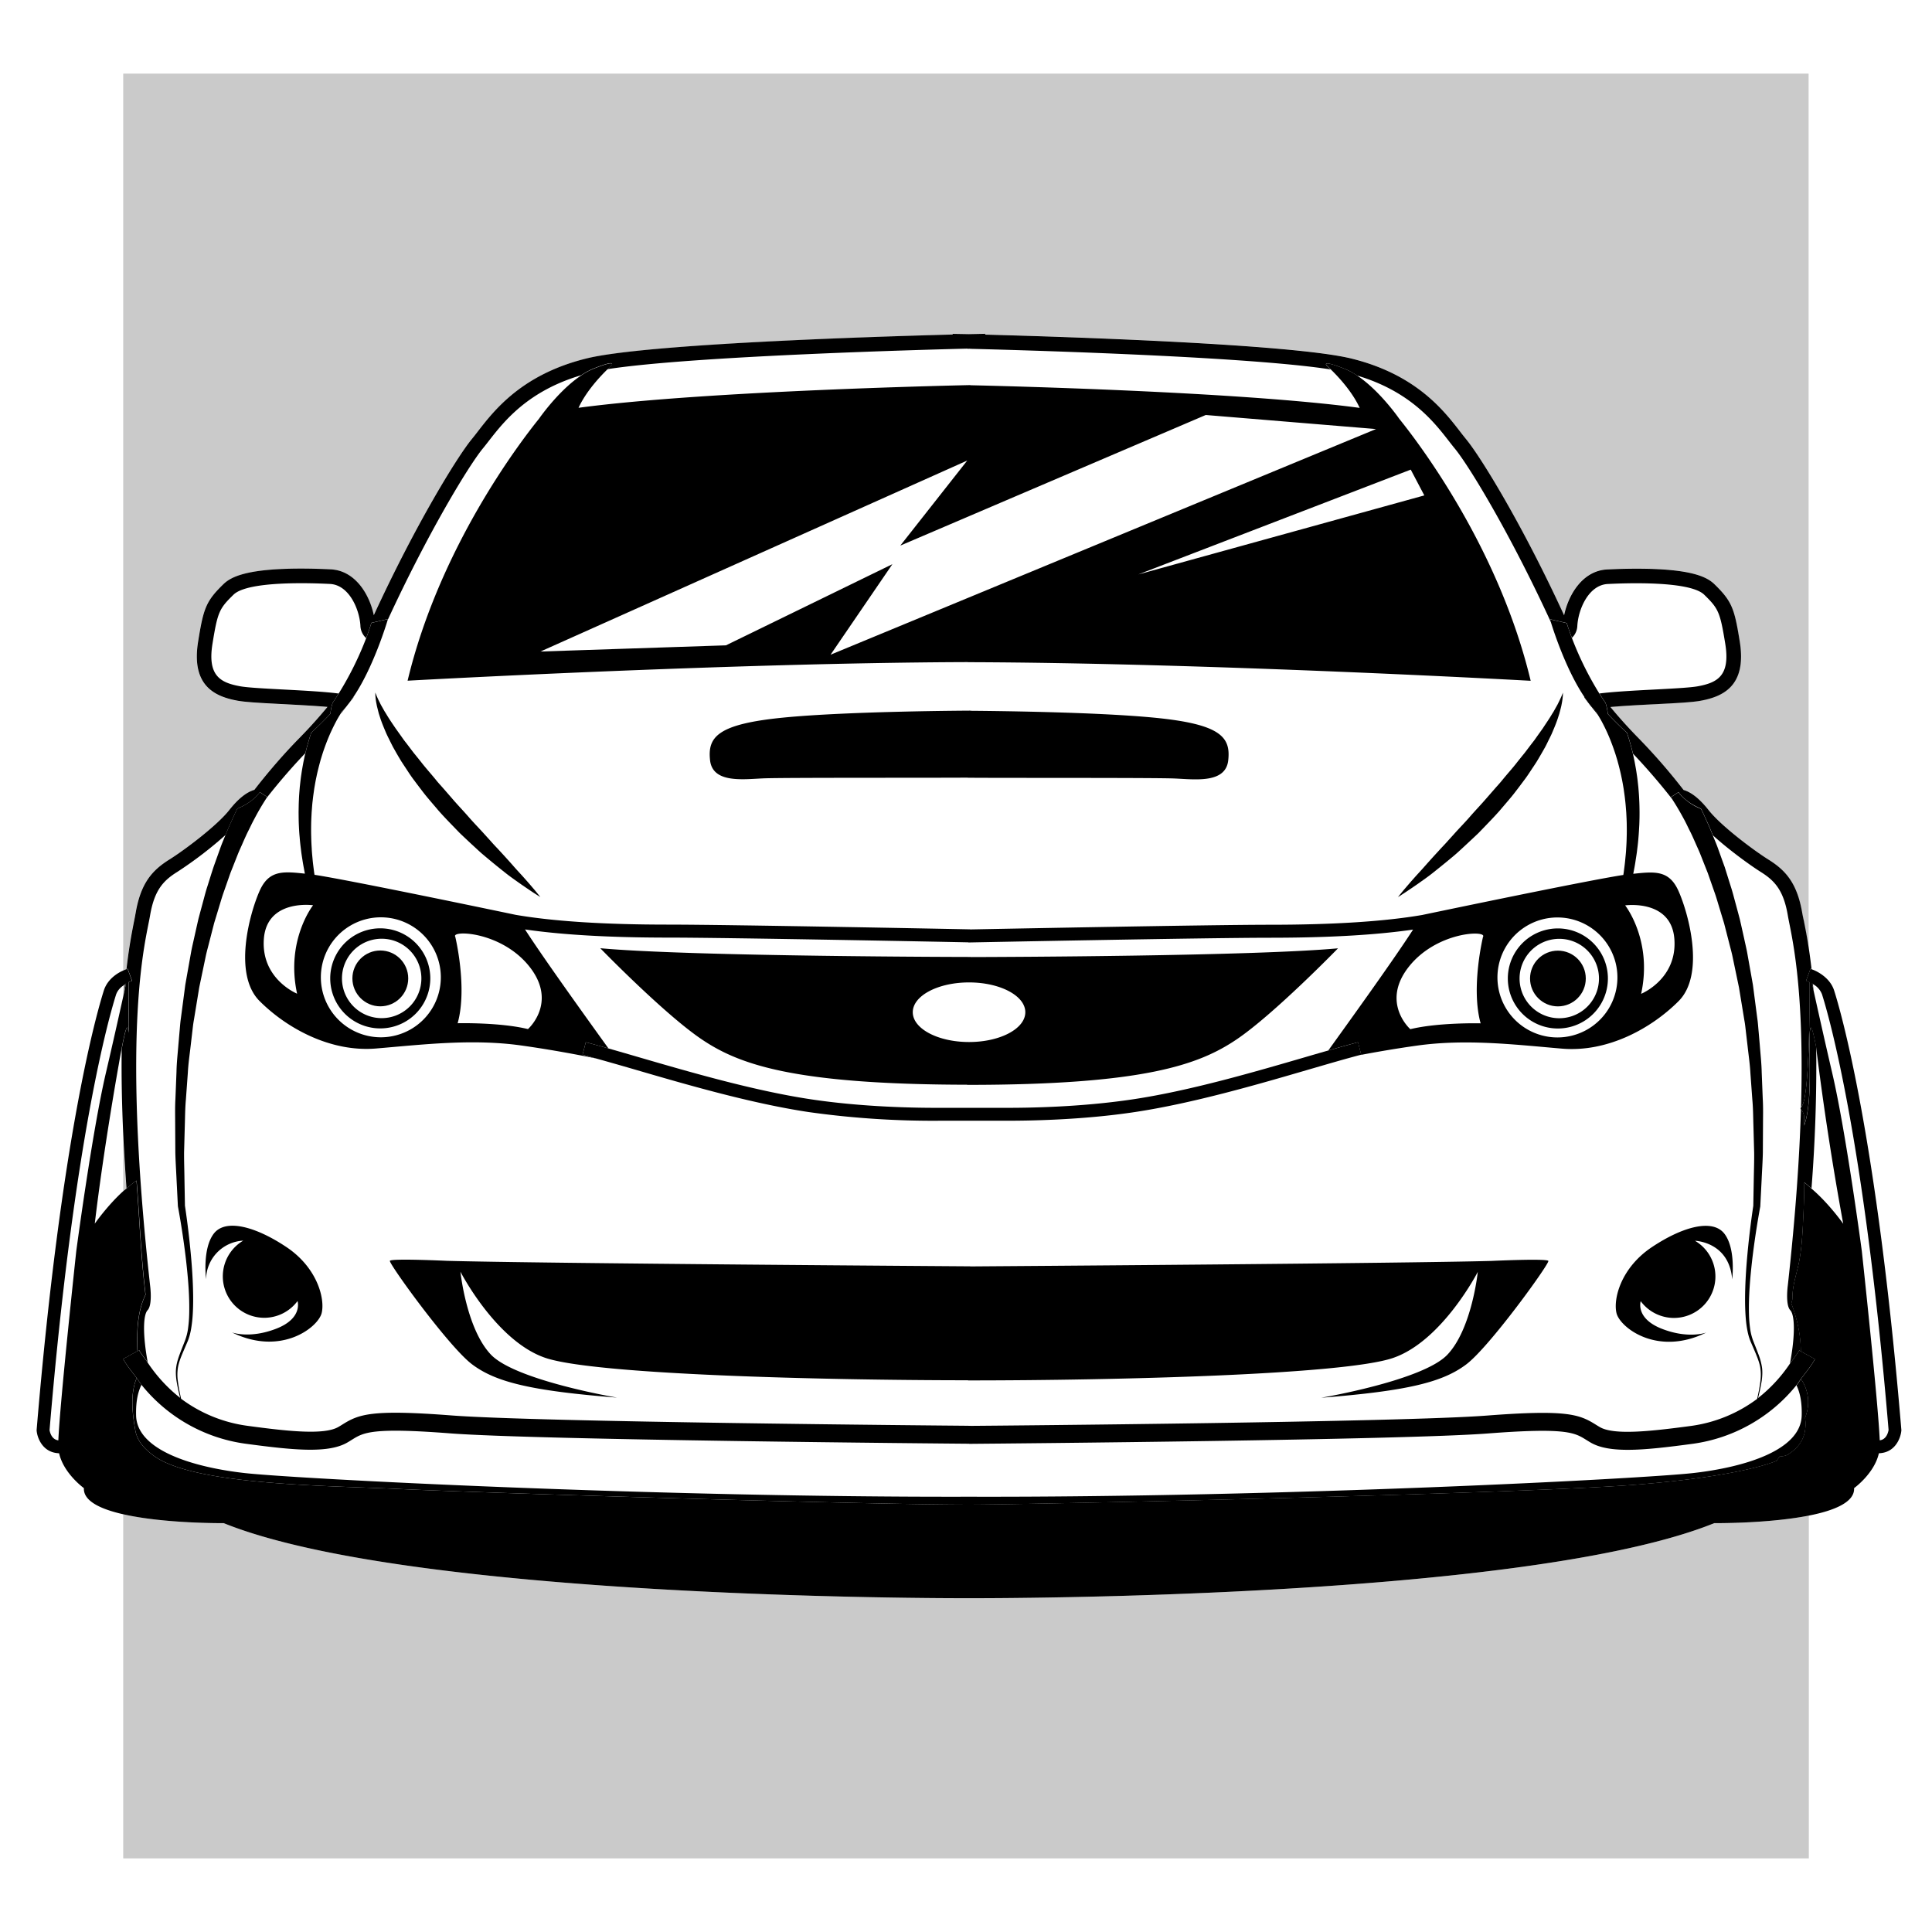 <?xml version="1.0"?>
<svg xmlns="http://www.w3.org/2000/svg" height="40px" width="40px" viewBox="0 0 40 40">
  <g id="svg">
    <path d="M2.517 21.719c-.018.098-.037.196-.059.325 0 0-.312 1.73-.496 3.291 0 0 .257-.371.589-.673v-1.123a29.272 29.272 0 0 1-.034-1.82M2.551 20.633v-.227a.368.368 0 0 0-.147.182c-.141.445-.872 2.97-1.378 9.019.007.044.041.195.182.213.032-.783.371-3.918.371-3.918s.326-2.454.61-3.674c.154-.664.279-1.22.362-1.595M37.536 20.378l.012.131c.081.367.215.972.389 1.72.284 1.22.61 3.674.61 3.674s.339 3.135.371 3.918c.141-.018.175-.169.182-.213-.506-6.049-1.237-8.574-1.378-9.019a.411.411 0 0 0-.186-.211M37.504 24.605c.365.309.659.73.659.73-.184-1.56-.496-3.291-.496-3.291a16.129 16.129 0 0 0-.065-.362c.013.765-.011 1.728-.098 2.923" style="fill:none"/>
    <path d="M2.551 24.663c.021-.019.044-.034.065-.052-.028-.379-.05-.739-.065-1.071zM2.57 20.545l.014-.163c-.011.007-.022.016-.033.025v.227a2.64 2.64 0 0 1 .019-.089M2.615 20.068c.054-.47.117-.789.159-1 .013-.065.024-.118.031-.163.106-.625.347-.888.701-1.109.304-.19.978-.694 1.236-1.021.183-.232.355-.371.521-.42.152-.197.503-.636.93-1.07.235-.239.435-.467.584-.647a24.37 24.37 0 0 0-.924-.058c-.411-.021-.766-.039-.939-.071-.457-.084-.963-.299-.814-1.225.11-.682.159-.832.523-1.187.154-.151.477-.323 1.614-.323.246 0 .467.009.61.016.506.026.801.519.89.949.871-1.894 1.735-3.291 2.029-3.646a5.92 5.92 0 0 0 .12-.152c.342-.443.914-1.186 2.252-1.517 1.234-.305 6.036-.455 7.584-.496v-.016l.336.006.336-.008v.016c1.547.041 6.35.19 7.584.496 1.338.331 1.911 1.074 2.252 1.517.043.056.082.107.12.152.294.356 1.158 1.753 2.029 3.646.089-.43.384-.923.89-.949.142-.007.363-.016.61-.016 1.137 0 1.46.173 1.614.323.365.355.413.505.523 1.187.15.926-.357 1.141-.815 1.225-.173.032-.528.05-.939.071-.265.014-.639.033-.924.058.149.18.349.408.584.647.427.434.778.873.93 1.07.166.049.338.188.521.42.258.327.932.831 1.236 1.021.354.221.595.484.701 1.109l.031.163c.028.141.066.332.104.582V1.524H2.551v18.571l.038-.017zM35.492 31.535c-3.873 1.565-14.885 1.555-15.43 1.554-.544.001-11.556.011-15.429-1.554 0 0-1.226.012-2.082-.184v7.125H37.45v-7.097c-.846.168-1.958.156-1.958.156" style="opacity:.21"/>
    <path d="m37.515 20.362.032.147-.012-.131zM7.08 14.734s0 .001 0 0c-.01.015-.018.031-.026.045l.114-.143a1.995 1.995 0 0 1-.088.098M33.091 14.809l-.041-.071v-.001a2.115 2.115 0 0 1-.1-.111 2.29 2.29 0 0 1-.141-.193c-.002.001-.008.002-.01.004-.001 0 .109.15.292.372" style=""/>
    <path d="M37.314 18.905c-.106-.625-.347-.888-.701-1.109-.304-.19-.978-.694-1.236-1.021-.183-.232-.355-.371-.521-.42a12.408 12.408 0 0 0-.93-1.07 10.343 10.343 0 0 1-.584-.647c.285-.026.659-.045.924-.058.411-.021.766-.039.939-.071.458-.084.964-.299.815-1.225-.11-.682-.159-.832-.523-1.187-.154-.151-.477-.323-1.614-.323-.246 0-.468.009-.61.016-.506.026-.801.519-.89.949-.871-1.894-1.735-3.291-2.029-3.646a5.92 5.92 0 0 1-.12-.152c-.342-.443-.914-1.186-2.252-1.517-1.234-.305-6.036-.455-7.584-.496v-.017l-.338.007-.336-.006v.014c-1.547.041-6.35.19-7.584.496-1.338.331-1.91 1.074-2.252 1.517a5.92 5.92 0 0 1-.12.152c-.294.356-1.158 1.753-2.029 3.646-.089-.43-.384-.923-.89-.949a12.52 12.52 0 0 0-.61-.016c-1.137 0-1.46.173-1.614.323-.365.355-.413.505-.523 1.187-.15.926.357 1.141.815 1.225.173.032.528.05.939.071.265.014.639.033.924.058-.149.18-.349.408-.584.647-.427.434-.778.873-.93 1.07-.166.049-.338.188-.521.42-.258.327-.932.831-1.236 1.021-.354.221-.595.484-.701 1.109a6.685 6.685 0 0 1-.031.163c-.042.211-.105.531-.159 1l.026-.009.091.249-.052.02-.021.009c0 .201 0 .528.007.882l-.01.169c-.013-.232-.06-.095-.139.332-.008.515.001 1.119.034 1.82.016.332.038.692.065 1.071.069-.059.136-.121.209-.167.064.788.092 1.579.187 2.365l-.005.008c-.165.346-.176.746-.164 1.122l.003.035.033-.018c.051.093.119.169.177.255-.106-.573-.097-.983-.003-1.083.107-.114.051-.516.051-.516-.599-5.414-.089-7.129 0-7.656.089-.527.277-.724.563-.902a8.213 8.213 0 0 0 1.001-.766c.035-.087.07-.173.11-.258.04-.086.076-.173.119-.257l.015-.029c.171-.073.326-.169.446-.316l.019-.027.151.101-.017.029c.139-.18.442-.554.809-.937l.018-.075c.022-.085.046-.17.072-.254l.031-.095a7.1 7.1 0 0 0 .391-.385l.007-.008c.003-.094.044-.223.044-.223s.051-.073.125-.193c-.566-.075-1.727-.093-2.042-.151-.402-.074-.677-.214-.57-.878.107-.663.141-.73.436-1.018.295-.288 1.601-.242 1.997-.222.395.02.61.523.63.864a.36.36 0 0 0 .118.257c.039-.102.076-.207.109-.316l.345-.079-.005.016c.83-1.798 1.676-3.194 1.971-3.551.307-.371.77-1.139 2.032-1.512.081-.054.163-.101.246-.135.57-.228.355-.047.355-.047l-.06.057c1.787-.28 6.827-.411 7.452-.426v.002l.032.001.032-.001v.002c.627.015 5.68.146 7.46.427l-.058-.056s-.211-.181.358.047c.083.033.166.081.247.135 1.255.374 1.716 1.139 2.022 1.509.298.36 1.159 1.783 1.997 3.608l-.022-.072.345.079c.033.106.069.208.107.307a.361.361 0 0 0 .112-.251c.02-.342.234-.844.63-.864.395-.02 1.702-.066 1.997.222.295.288.328.355.436 1.018.107.663-.167.804-.57.878-.313.057-1.465.075-2.035.149.076.122.128.196.128.196s.041.129.044.223l.007.008c.127.133.256.262.391.385l.031.094c.026.084.05.169.072.254l.021.085c.407.427.722.825.83.966-.014-.022-.026-.047-.04-.069l.153-.101c.006.009.012.019.019.027.12.147.275.243.446.316l.015.029c.043.085.079.172.119.257.04.085.075.173.11.26l.003.007c.341.31.78.625.988.756.286.179.474.375.563.902.065.382.348 1.395.273 3.975l.028-.044c.142-.256.152-1.955.151-2.55a.344.344 0 0 0-.021-.009l-.052-.02.091-.249.021.007a11.358 11.358 0 0 0-.055-.417c-.038-.25-.076-.44-.104-.582a3.094 3.094 0 0 1-.033-.159" style=""/>
    <path d="M7.318 14.435a2.716 2.716 0 0 1-.118.162c.072-.092.122-.16.122-.16zM37.066 27.127c.095.101.104.521-.007 1.105.064-.091.136-.175.191-.274l.035.019c0-.337-.074-.672-.197-.994l-.001-.002a.27.27 0 0 0 .024-.114c0-.279.106-.54.151-.813.05-.302.062-.61.077-.915a18 18 0 0 0 .018-.658c.052.036.098.083.148.125a32.95 32.95 0 0 0 .098-2.923c-.095-.501-.14-.559-.137-.073.003.544.036 1.275-.112 1.695l-.001-.177a.243.243 0 0 0-.066-.16c-.03.976-.109 2.168-.272 3.643 0 0-.056.402.051.516M2.61 20.362l-.026.02-.014.163zM37.302 29.311c-.021.717-1.18 1.065-2.239 1.186-1.057.12-8.547.508-15.003.491-6.456.016-13.946-.371-15.003-.491-1.059-.121-2.218-.469-2.239-1.186-.009-.318.047-.51.111-.641-.036-.043-.065-.093-.098-.139-.14.325-.087.748-.03 1.078.042.239.201.395.381.529.836.622 3.684.62 5.114.691s10.041.339 11.953.322 11.364-.232 13.615-.411c2.251-.179 2.921-.496 2.921-.496a.083.083 0 0 0 .008-.012l.059-.085a.258.258 0 0 0 .167-.033c.321-.199.392-.472.354-.761l.009-.024a.843.843 0 0 0-.094-.778c-.032.043-.059.09-.093.131.061.129.116.318.107.629" style=""/>
    <path d="M39.365 29.599c-.508-6.087-1.248-8.641-1.391-9.091-.096-.302-.424-.425-.438-.43l-.032-.012-.021-.007-.091.249.052.02.021.009c.001.595-.008 2.293-.151 2.55-.008.015-.018.029-.028.044l-.01.016c.005.005.004.016.009.022a.24.24 0 0 1 .066.16l.001.177c.148-.42.115-1.15.112-1.695-.003-.486.042-.428.137.073a63.72 63.72 0 0 0 .561 3.653s-.295-.421-.659-.73c-.05-.042-.096-.089-.148-.125-.002.219-.007.439-.018.658-.015.305-.026.614-.077.915-.045.273-.151.534-.151.813a.27.27 0 0 1-.024.114l.001.002c.122.322.196.657.197.994l.294.162c-.083.15-.19.276-.291.41a.84.84 0 0 1 .094.778l-.009.024c.038.289-.033.562-.354.761a.258.258 0 0 1-.167.033l-.059.085-.008.012s-.67.317-2.921.496-11.703.393-13.615.411-10.522-.25-11.952-.321-4.277-.069-5.114-.691c-.18-.134-.339-.29-.381-.529-.058-.33-.111-.753.03-1.078-.096-.129-.2-.25-.28-.395l.296-.163c0-.011-.003-.023-.003-.035-.012-.376-.001-.777.164-1.122l.005-.008c-.096-.786-.124-1.577-.187-2.365-.073.046-.14.109-.209.167-.022.018-.044.033-.065.052-.332.301-.589.673-.589.673.184-1.56.496-3.291.496-3.291.022-.129.04-.227.059-.325.08-.427.127-.564.139-.332l.01-.169a37.571 37.571 0 0 1-.007-.882.344.344 0 0 1 .021-.009l.052-.02-.091-.249-.026.009-.027.01-.038.017c-.083.036-.319.158-.4.413-.143.45-.882 3.003-1.391 9.091l-.001.012.001.012c.013.149.121.437.433.464l.032.003c.094.42.513.721.513.721-.014.267.345.435.813.541.857.196 2.082.184 2.082.184 3.873 1.565 14.885 1.555 15.43 1.554.545.001 11.557.011 15.43-1.554 0 0 1.112.011 1.957-.156.528-.104.953-.278.938-.569 0 0 .419-.301.513-.721l.032-.003c.312-.027.419-.315.433-.464l.001-.012zM1.579 25.903s-.339 3.135-.371 3.918c-.141-.018-.175-.169-.182-.213.506-6.049 1.237-8.574 1.378-9.019a.368.368 0 0 1 .147-.182c.011-.008.022-.018.033-.025.009-.005.018-.015.026-.02l-.04.182-.019.088c-.083.375-.207.931-.362 1.596-.284 1.221-.61 3.675-.61 3.675m37.339 3.917c-.032-.783-.371-3.918-.371-3.918s-.326-2.454-.61-3.674a151.23 151.23 0 0 1-.421-1.867l.021.015a.407.407 0 0 1 .186.211c.141.445.872 2.97 1.378 9.019-.008.045-.042.197-.183.214M11.159 8.67c-.403.499-2.063 2.674-2.72 5.423 0 0 6.62-.369 11.598-.385v.002c4.985.013 11.654.385 11.654.385-.657-2.748-2.317-4.924-2.72-5.423 0 0-.402-.584-.874-.897a1.333 1.333 0 0 0-.247-.135c-.57-.228-.355-.047-.355-.047l.058.056c.122.118.434.439.598.796-2.518-.339-7.485-.456-8.059-.469v-.003s-5.44.11-8.114.47c.163-.355.474-.675.597-.795l.06-.057s.214-.181-.355.047a1.358 1.358 0 0 0-.246.135c-.472.312-.875.897-.875.897m18.049 1.053.281.534-5.922 1.636zm-9.182-.188-1.386 1.761 6.324-2.704 3.525.291-11.293 4.672 1.28-1.874-3.446 1.68-3.84.128z" style=""/>
    <path d="M7.874 21.292a1.036 1.036 0 1 0-.002-2.072 1.036 1.036 0 0 0 .002 2.072m0-1.856a.822.822 0 1 1-.001 1.643.822.822 0 0 1 .001-1.643" style=""/>
    <circle cx="7.874" cy="20.257" r=".578"/>
    <path d="M6.283 15.773c-.016.086-.032.172-.044.259-.014.086-.022.173-.032.26-.007.087-.015.174-.018.26-.005.087-.005.174-.007.26.001.087.001.173.005.26.004.086.008.173.017.259.006.086.016.172.027.257.009.086.024.171.037.256.013.082.03.163.044.244-.453-.049-.746-.075-.938.359-.206.465-.554 1.724 0 2.278s1.456 1.063 2.412.983c.956-.08 1.983-.205 3.002-.063.656.092 1.226.202 1.552.269-.094-.026-.194-.055-.279-.077l.067-.259c.144.037.302.081.47.129-.306-.425-1.326-1.838-1.728-2.464.768.112 1.761.169 2.963.169 1.242 0 5.789.089 6.214.098v.003c.049-.001 4.949-.098 6.246-.098 1.203 0 2.195-.057 2.963-.169-.419.654-1.505 2.154-1.755 2.503.223-.064.432-.123.614-.17l.067.259-.018.005c.319-.061.725-.132 1.175-.195 1.018-.143 2.046-.018 3.002.063.956.08 1.858-.429 2.412-.983s.206-1.814 0-2.278c-.192-.434-.485-.408-.938-.359.015-.081.032-.162.044-.244.012-.085.028-.17.037-.256.011-.086.021-.171.027-.257.008-.086.012-.172.017-.259a5.61 5.61 0 0 0 .005-.26c-.001-.087-.002-.174-.007-.26-.003-.087-.011-.174-.018-.26-.01-.087-.018-.174-.032-.26-.012-.087-.028-.173-.044-.259l-.027-.129-.01-.043-.021-.085a5.638 5.638 0 0 0-.072-.254l-.031-.094a7.1 7.1 0 0 1-.391-.385l-.007-.008c-.003-.094-.044-.223-.044-.223s-.052-.075-.128-.196a6.724 6.724 0 0 1-.677-1.458l-.345-.079.022.072c.072.232.332 1.009.693 1.54.046.068.092.135.141.193.037.044.07.08.1.111v.001c.015.023.027.048.041.071.027.045.054.089.078.135a3.644 3.644 0 0 1 .2.441c.029.076.056.153.081.23l.036.117.032.118c.02.079.04.159.056.239.018.08.031.161.045.242.011.081.024.163.032.245.01.082.015.164.022.247.004.083.009.165.01.248.001.083.002.166-.001.249a4.146 4.146 0 0 1-.011.249c-.003.083-.014.166-.021.249-.008.083-.02.166-.03.248l-.008.048c-.749.114-3.855.764-4.166.829-.781.134-1.838.202-3.152.202-1.235 0-5.723.088-6.209.097v-.002c-.049-.001-4.952-.098-6.252-.098-1.314 0-2.371-.068-3.152-.202-.311-.065-3.416-.715-4.166-.829l-.008-.048c-.01-.083-.022-.165-.03-.248-.007-.083-.017-.166-.02-.249a5.183 5.183 0 0 1-.011-.249c-.003-.083-.002-.166-.001-.249.001-.083.006-.166.01-.248.007-.082.011-.165.022-.247.008-.082.021-.164.032-.245.014-.081.027-.162.045-.242.016-.081.036-.16.056-.239l.032-.118.036-.117a4.468 4.468 0 0 1 .174-.454c.034-.073.069-.146.107-.217.029-.056.061-.109.094-.162l.026-.045.001-.001c.026-.027.056-.06.087-.097l.012-.014.02-.027c.041-.05.08-.105.118-.162.411-.603.69-1.523.713-1.6l.005-.016-.342.079a6.142 6.142 0 0 1-.109.316 6.684 6.684 0 0 1-.569 1.146c-.075.119-.125.193-.125.193s-.041.129-.044.223l-.007.008a7.882 7.882 0 0 1-.391.385 5.638 5.638 0 0 0-.103.349l-.018.075-.014.052zm28.383 3.668c.063.831-.688 1.135-.688 1.135.241-1.108-.331-1.831-.331-1.831s.956-.135 1.019.696m-2.421-.446a1.242 1.242 0 1 1 0 2.484 1.242 1.242 0 0 1 0-2.484m-1.541.402s-.255 1.052-.049 1.79c0 0-.867-.022-1.456.121 0 0-.616-.544-.036-1.286s1.634-.767 1.541-.625m-19.737.623c.581.742-.036 1.286-.036 1.286-.59-.143-1.456-.121-1.456-.121.206-.738-.049-1.79-.049-1.79-.094-.142.96-.117 1.541.625m-3.082-1.028a1.242 1.242 0 1 1 0 2.484 1.242 1.242 0 0 1 0-2.484m-1.403-.25s-.572.724-.331 1.831c0 0-.75-.304-.688-1.135.063-.83 1.019-.696 1.019-.696" style=""/>
    <path d="M7.796 14.578c.006.039.018.079.029.125l.018.071.024.074c.032.103.079.215.131.337.027.06.059.121.09.185l.049.097.055.097c.037.066.077.133.118.201l.133.202c.045.069.092.138.144.205.05.068.102.136.154.204.104.138.221.267.333.401.115.131.237.256.356.379l.089.092.092.087c.061.057.121.115.181.169.06.055.118.11.177.162a16.778 16.778 0 0 0 .503.412c.102.081.201.148.287.21.087.061.164.112.227.155s.114.074.148.096l.053.033-.039-.049c-.026-.031-.063-.079-.113-.136a9.025 9.025 0 0 0-.179-.206c-.069-.079-.152-.164-.236-.262-.086-.097-.179-.2-.279-.308-.05-.055-.103-.108-.154-.166-.051-.058-.105-.116-.158-.175-.107-.119-.223-.237-.333-.364-.11-.126-.229-.249-.339-.378a28.607 28.607 0 0 0-.167-.192c-.055-.064-.114-.125-.165-.19-.105-.129-.216-.251-.313-.377-.05-.062-.098-.123-.147-.182l-.135-.178-.066-.085-.06-.085-.115-.161c-.071-.105-.137-.201-.189-.29l-.04-.064-.034-.061c-.022-.039-.044-.075-.059-.109a2.024 2.024 0 0 1-.074-.158l-.017-.043-.005-.015s-.002.021.001.063c.003.041.008.102.024.177M20.023 22.458v.003c3.658 0 4.797-.415 5.575-.938.777-.523 2.104-1.889 2.104-1.889-1.77.162-6.89.179-7.596.181v-.002s-5.776-.007-7.678-.181c0 0 1.327 1.367 2.104 1.889.77.518 1.899.931 5.491.937m.04-2.118c.643 0 1.165.276 1.165.617 0 .341-.521.617-1.165.617s-1.165-.276-1.165-.617c0-.341.521-.617 1.165-.617M4.427 25.54c-.241.313-.161.944-.161.944a.813.813 0 0 1 .77-.798.858.858 0 1 0 1.124 1.251s.116.355-.438.571c-.554.216-.92.078-.92.078 1.018.5 1.787-.107 1.858-.402s-.089-.938-.733-1.367c-.642-.428-1.259-.589-1.5-.277M32.255 21.294a1.036 1.036 0 1 0-.002-2.072 1.036 1.036 0 0 0 .002 2.072m0-1.856a.822.822 0 1 1-.001 1.643.822.822 0 0 1 .001-1.643" style=""/>
    <circle cx="32.255" cy="20.259" r=".577"/>
    <path d="M29.141 18.445c.063-.042.14-.094.227-.155.086-.062.185-.129.287-.21.102-.081.212-.169.327-.264.058-.048.117-.096.176-.148.059-.052.117-.107.177-.162l.181-.169.092-.087.089-.092c.119-.124.241-.248.356-.379.112-.134.229-.263.333-.401.053-.068.104-.137.154-.204.052-.067.099-.136.144-.205.045-.069.091-.135.133-.202a11.5 11.5 0 0 0 .118-.201l.055-.097c.017-.032.034-.065.049-.097.031-.064.063-.125.09-.185.052-.122.099-.234.131-.337l.024-.074.019-.071c.011-.045.023-.086.029-.125.016-.076.021-.136.025-.177.002-.042.001-.063.001-.063l-.005.015-.017.043a2.483 2.483 0 0 1-.074.158c-.015.034-.037.069-.059.109l-.034.061-.04.064c-.052.089-.119.185-.188.291l-.115.161-.06.085-.066.085-.135.178c-.049.059-.097.12-.147.182-.096.126-.208.247-.313.377-.052.065-.11.126-.165.19l-.167.191c-.111.129-.229.251-.339.378-.11.127-.227.244-.333.364-.054.06-.107.117-.158.175-.052.057-.105.111-.154.166-.1.108-.194.212-.279.308-.085.098-.167.183-.236.262-.07.078-.13.149-.179.206-.05.057-.087.105-.113.136l-.039.049.053-.033c.031-.022.082-.053.145-.096" style=""/>
    <path d="M37.059 28.232a3.1 3.1 0 0 1-.66.713l.019-.078c.022-.092.041-.184.056-.278.013-.094.019-.191.005-.286a1.298 1.298 0 0 0-.077-.276c-.033-.089-.069-.176-.103-.264a1.16 1.16 0 0 1-.066-.267 2.582 2.582 0 0 1-.022-.278c-.01-.374.023-.749.065-1.122a17.442 17.442 0 0 1 .168-1.114l.001-.004v-.004l.028-.554c.008-.185.021-.37.025-.555l.003-.556c0-.185.006-.371-.005-.556l-.022-.556c-.004-.186-.025-.37-.039-.555l-.024-.278c-.009-.092-.014-.185-.028-.277l-.072-.553-.018-.138-.024-.137-.049-.275-.049-.275c-.018-.091-.04-.182-.059-.273l-.061-.273-.031-.136-.036-.135-.073-.27c-.024-.09-.048-.181-.077-.269l-.084-.268-.042-.134-.048-.132-.095-.265c-.031-.086-.068-.17-.102-.255l-.003-.007c-.035-.087-.07-.174-.11-.26-.04-.086-.076-.173-.119-.257l-.015-.029a1.125 1.125 0 0 1-.446-.316l-.019-.027-.153.101c.014.021.026.047.04.069.079.123.155.254.227.388.043.078.08.161.121.241.041.08.077.163.114.246.036.083.075.164.108.249l.1.253.05.126.045.129.09.257c.031.085.057.173.083.26l.079.261.04.131.034.132.068.265c.022.089.047.176.067.265l.056.268.056.268.028.134.022.135.089.542c.017.09.025.181.036.272l.032.273c.02.182.047.363.057.547l.04.549c.017.183.017.366.023.55l.015.551c.002.184-.005.367-.008.551l-.01.549a17.708 17.708 0 0 0-.132 1.122c-.016.189-.028.378-.034.567-.006.189-.007.379.005.569.006.095.015.19.032.285.016.094.039.19.078.278.037.087.076.173.111.26.035.087.068.174.084.265a.988.988 0 0 1 .004.277 3.291 3.291 0 0 1-.047.278l-.021.096a2.95 2.95 0 0 1-1.374.561c-.823.11-1.586.195-1.882.024a2.771 2.771 0 0 1-.086-.052c-.338-.211-.592-.315-2.255-.187-1.764.136-9.997.208-10.674.213l-.077-.002c-.588-.005-8.911-.077-10.686-.214-1.663-.128-1.917-.024-2.255.187a2.168 2.168 0 0 1-.086.052c-.297.172-1.06.087-1.882-.024a2.95 2.95 0 0 1-1.374-.561l-.021-.096a3.75 3.75 0 0 1-.047-.278.952.952 0 0 1 .004-.277c.016-.091.048-.178.084-.265.036-.087.074-.173.111-.26.039-.089.062-.184.078-.278a2.73 2.73 0 0 0 .032-.285c.012-.19.011-.38.005-.569-.006-.19-.018-.379-.034-.567a17.71 17.71 0 0 0-.132-1.122l-.01-.549c-.002-.184-.009-.367-.008-.551l.015-.551c.006-.183.006-.367.023-.55l.04-.549c.009-.183.036-.365.057-.547l.032-.273c.011-.091.019-.182.036-.272l.089-.542.022-.135.028-.134.056-.268.056-.268c.02-.089.045-.177.067-.265l.068-.265.034-.132.04-.131.079-.261c.026-.087.052-.174.083-.26l.09-.257.045-.129.05-.126.1-.253c.033-.084.073-.166.108-.249.037-.083.073-.166.114-.246.04-.08.078-.163.121-.241a5.22 5.22 0 0 1 .25-.428l.017-.029-.153-.101c-.006.009-.012.019-.019.027-.12.147-.275.243-.446.316l-.015.029c-.043.085-.079.172-.119.257-.04.085-.075.172-.11.258l-.001.002c-.035.087-.073.174-.104.262l-.095.265-.047.132-.043.132-.084.268c-.03.089-.053.179-.077.269l-.073.27-.036.135-.031.136-.061.273c-.02.091-.042.182-.059.273l-.049.276-.049.275-.024.137-.018.138-.073.553c-.014.092-.019.185-.028.277l-.024.278c-.015.185-.036.37-.039.555l-.022.556c-.011.185-.005.371-.005.556l.003.556c.004.185.017.37.025.555l.028.554v.004l.001.004a17.355 17.355 0 0 1 .168 1.114c.042.373.075.749.065 1.122a2.562 2.562 0 0 1-.022.278 1.147 1.147 0 0 1-.066.267c-.034.088-.07.175-.103.264-.033.089-.064.18-.077.276-.014.096-.008.192.005.286.015.094.034.186.056.278l.019.078a3.142 3.142 0 0 1-.673-.732c-.059-.086-.126-.162-.177-.255l-.033.018-.296.163c.08.144.184.265.28.395.034.045.063.095.098.139a3.34 3.34 0 0 0 2.143 1.22c.529.071.984.126 1.354.126.322 0 .58-.041.766-.149.035-.02.066-.04.097-.059.238-.148.41-.256 2.028-.131 1.811.139 10.353.212 10.731.215h.019v.002h.048c.704-.006 8.923-.078 10.696-.215 1.618-.124 1.79-.017 2.028.131.031.019.062.039.097.059.187.108.444.149.766.149.37 0 .825-.055 1.354-.126a3.339 3.339 0 0 0 2.138-1.212c.034-.041.061-.088.093-.131.1-.134.208-.26.291-.41l-.294-.162-.035-.019c-.053.1-.125.184-.189.275" style=""/>
    <path d="M9.774 28.247c.482.362 1.193.547 3.002.689 0 0-2.104-.355-2.613-.891s-.63-1.715-.63-1.715.737 1.434 1.755 1.782c1.016.348 5.744.464 8.754.465v.003h.025c3.009 0 7.756-.116 8.774-.465 1.018-.348 1.755-1.782 1.755-1.782s-.121 1.179-.63 1.715-2.613.891-2.613.891c1.809-.142 2.519-.327 3.002-.689s1.729-2.09 1.702-2.144c-.027-.054-1.179 0-1.179 0-1.849.051-10.107.109-10.791.114v-.002s-8.906-.06-10.836-.114c0 0-1.152-.054-1.179 0-.027.053 1.22 1.781 1.702 2.143M35.327 27.589s-.366.138-.92-.078c-.554-.217-.438-.571-.438-.571a.858.858 0 1 0 1.124-1.251s.707.018.77.798c0 0 .08-.631-.161-.944s-.858-.152-1.501.277c-.643.429-.804 1.072-.733 1.367s.84.902 1.859.402M15.809 16.115c.41-.017 3.381-.009 4.228-.015v.002c.764.007 3.864-.002 4.284.016.42.018 1.054.107 1.108-.375s-.152-.75-1.528-.884c-1.255-.122-3.435-.14-3.808-.143v-.003s-2.488.009-3.864.143c-1.376.134-1.581.402-1.528.884.053.483.688.393 1.108.375M28.117 21.578a56.399 56.399 0 0 0-1.086.307c-1.061.309-2.382.695-3.561.873-1.09.165-2.195.182-2.758.178h-1.179c-.562.004-1.667-.013-2.757-.178-1.18-.179-2.5-.564-3.562-.873a81.239 81.239 0 0 0-.616-.178 19.808 19.808 0 0 0-.47-.129l-.067.259c.085.022.185.051.279.077.24.067.5.141.799.228 1.069.312 2.399.7 3.596.881a18.41 18.41 0 0 0 2.643.181l.155-.001h1.177c.57.004 1.691-.013 2.799-.181 1.197-.182 2.528-.569 3.596-.881.409-.119.761-.222 1.06-.3l.018-.005z" style=""/>
  </g>
</svg>
